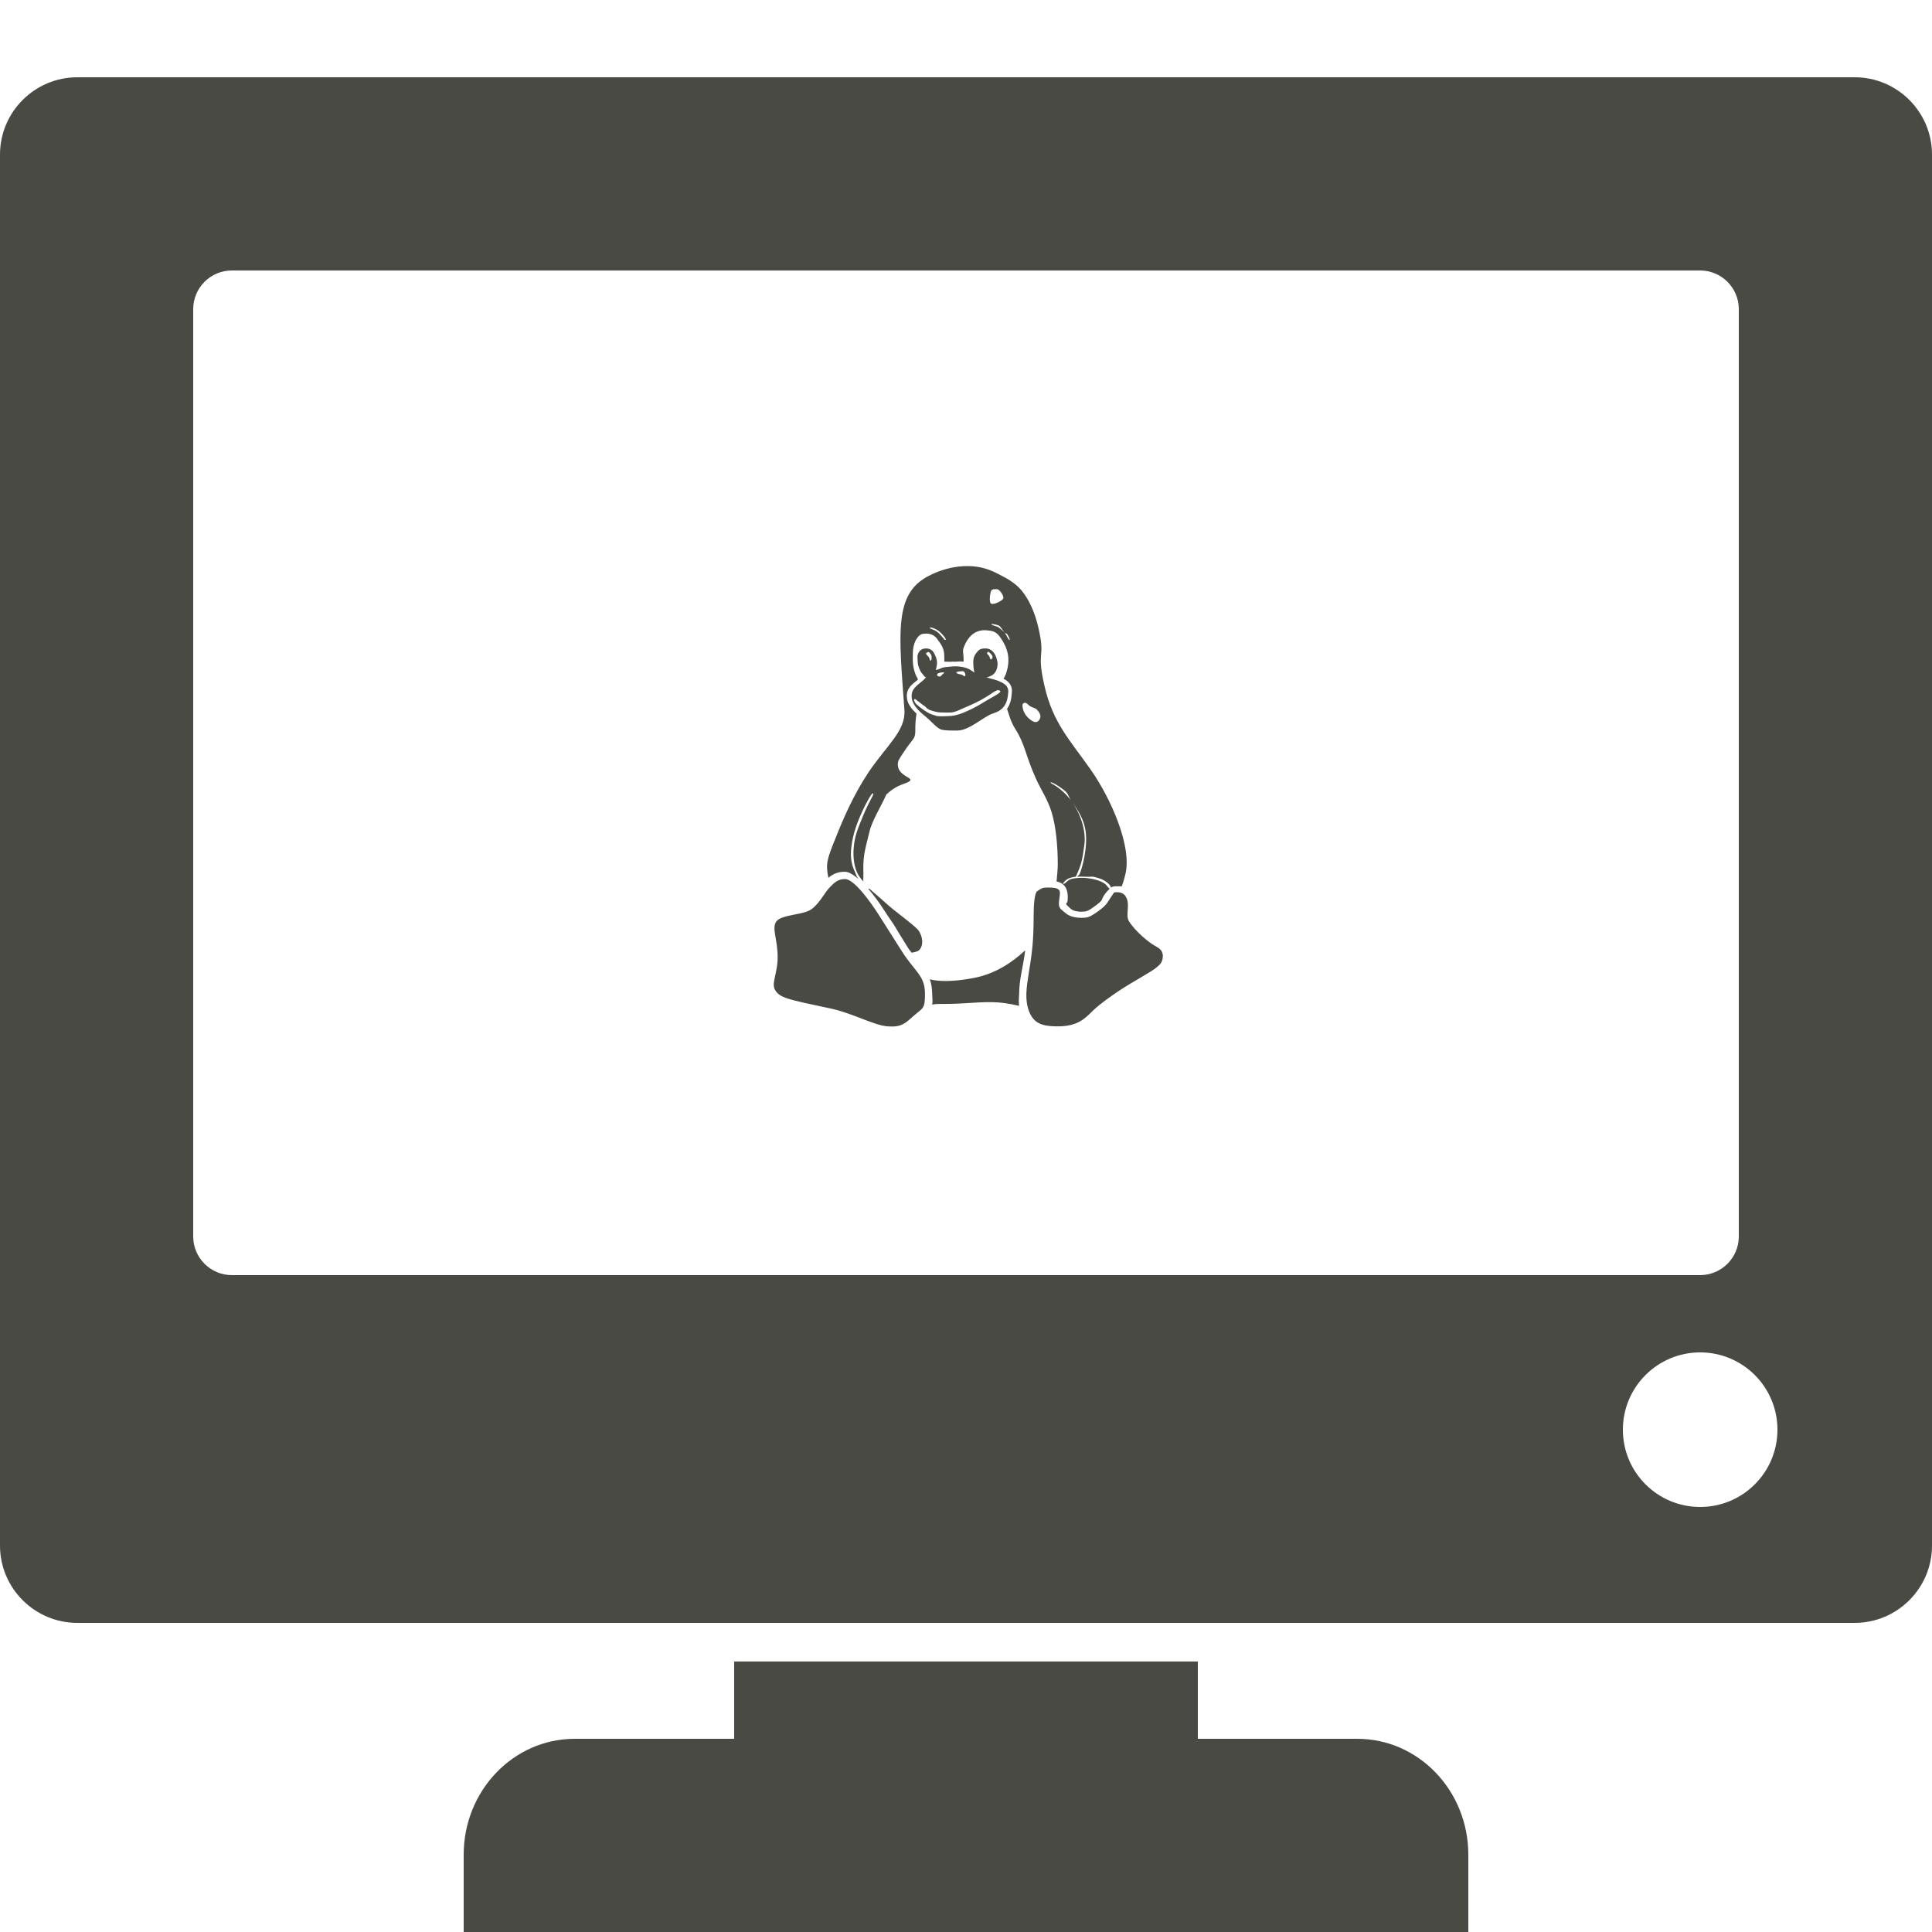 ﻿<?xml version="1.0" encoding="utf-8"?>
<svg xmlns="http://www.w3.org/2000/svg" viewBox="0 0 50 50" width="500" height="500">
  <path d="M2 2C0.898 2 0 2.898 0 4L0 40C0 41.102 0.898 42 2 42L48 42C49.102 42 50 41.102 50 40L50 4C50 2.898 49.102 2 48 2 Z M 6 7L44 7C44.551 7 45 7.449 45 8L45 32C45 32.551 44.551 33 44 33L6 33C5.449 33 5 32.551 5 32L5 8C5 7.449 5.449 7 6 7 Z M 25.188 14.656C24.867 14.629 24.457 14.684 24.031 14.906C23.133 15.371 23.262 16.359 23.406 18.375C23.445 18.918 22.934 19.301 22.469 20C22.086 20.578 21.832 21.168 21.625 21.688C21.406 22.23 21.363 22.348 21.438 22.719C21.543 22.629 21.68 22.555 21.875 22.562C21.93 22.562 22.031 22.59 22.219 22.75C22.164 22.684 22.145 22.605 22.125 22.562C22.047 22.398 22 22.215 22.031 21.938C22.074 21.559 22.195 21.254 22.344 20.938C22.398 20.82 22.566 20.5 22.594 20.531C22.625 20.57 22.52 20.676 22.344 21.094C22.184 21.484 22.121 21.637 22.094 21.938C22.07 22.199 22.113 22.445 22.188 22.594C22.227 22.672 22.273 22.738 22.344 22.812C22.336 22.758 22.348 22.691 22.344 22.562C22.328 22.094 22.422 21.883 22.5 21.531C22.566 21.238 22.801 20.875 22.938 20.562C23.031 20.477 23.105 20.422 23.188 20.375C23.344 20.285 23.547 20.25 23.562 20.188C23.578 20.125 23.309 20.07 23.25 19.875C23.23 19.812 23.23 19.762 23.25 19.688C23.293 19.602 23.355 19.52 23.406 19.438C23.598 19.145 23.688 19.129 23.688 18.938C23.688 18.699 23.695 18.641 23.719 18.469C23.594 18.348 23.473 18.211 23.469 18.031C23.461 17.805 23.602 17.715 23.75 17.594C23.758 17.59 23.742 17.566 23.75 17.562C23.727 17.527 23.703 17.484 23.688 17.438C23.625 17.254 23.617 17.152 23.625 16.875C23.629 16.773 23.652 16.672 23.688 16.594C23.742 16.48 23.812 16.418 23.875 16.406C23.98 16.387 24.145 16.387 24.25 16.531C24.359 16.684 24.438 16.766 24.438 17C24.438 17.055 24.441 17.086 24.438 17.125C24.473 17.117 24.5 17.129 24.531 17.125C24.555 17.125 24.598 17.129 24.625 17.125C24.656 17.121 24.684 17.125 24.719 17.125C24.781 17.125 24.863 17.109 24.938 17.125C24.934 17.098 24.938 17.094 24.938 17.062C24.934 16.84 24.891 16.863 24.969 16.688C25.043 16.523 25.203 16.285 25.531 16.312C25.746 16.328 25.82 16.363 25.969 16.625C26.125 16.898 26.117 17.133 26.062 17.344C26.039 17.426 26.016 17.504 25.969 17.562C26.105 17.637 26.199 17.734 26.188 17.906C26.176 18.102 26.141 18.238 26.062 18.344C26.109 18.473 26.145 18.66 26.281 18.875C26.531 19.266 26.535 19.543 26.812 20.156C26.953 20.465 27.117 20.691 27.219 21.031C27.328 21.395 27.375 21.891 27.375 22.375C27.375 22.48 27.359 22.656 27.344 22.812C27.414 22.828 27.473 22.848 27.531 22.906C27.637 23.012 27.645 23.188 27.625 23.344L27.594 23.375C27.59 23.41 27.605 23.422 27.656 23.469C27.664 23.477 27.68 23.492 27.688 23.5C27.738 23.547 27.797 23.582 27.938 23.594C27.965 23.598 27.973 23.594 28 23.594C28.113 23.594 28.152 23.574 28.219 23.531C28.32 23.469 28.465 23.355 28.5 23.312C28.516 23.293 28.535 23.23 28.562 23.188C28.617 23.098 28.676 23.043 28.719 23C28.703 22.988 28.672 22.961 28.656 22.938C28.605 22.863 28.52 22.82 28.406 22.781C28.293 22.742 28.129 22.723 28.062 22.719C28 22.715 27.82 22.719 27.719 22.75C27.621 22.781 27.578 22.863 27.531 22.875C27.484 22.883 27.543 22.801 27.625 22.75C27.672 22.719 27.762 22.699 27.844 22.688C27.867 22.633 27.93 22.5 27.969 22.375C28.016 22.211 28.027 22.121 28.062 21.875C28.113 21.516 27.973 21.055 27.719 20.719C27.438 20.344 27.172 20.277 27.188 20.25C27.207 20.215 27.504 20.406 27.594 20.5C27.656 20.566 27.668 20.652 27.719 20.719C27.906 20.973 28.047 21.199 28.094 21.5C28.156 21.93 28.008 22.469 27.938 22.625C27.926 22.652 27.887 22.668 27.875 22.688C27.926 22.684 27.996 22.688 28.031 22.688C28.148 22.695 28.281 22.688 28.281 22.688C28.281 22.688 28.391 22.707 28.5 22.75C28.605 22.793 28.738 22.887 28.75 22.969C28.773 22.953 28.812 22.941 28.844 22.938C28.867 22.934 28.887 22.938 28.938 22.938C28.961 22.938 29.012 22.934 29.031 22.938C29.074 22.824 29.105 22.711 29.125 22.625C29.301 21.906 28.75 20.66 28.219 19.906C27.688 19.152 27.246 18.703 27.031 17.75C26.812 16.797 27.066 17.082 26.875 16.25C26.781 15.836 26.621 15.5 26.438 15.281C26.254 15.059 25.996 14.941 25.875 14.875C25.734 14.801 25.508 14.684 25.188 14.656 Z M 25.812 15.25C25.855 15.254 25.957 15.371 25.969 15.469C25.977 15.535 25.727 15.656 25.656 15.625C25.582 15.598 25.629 15.312 25.656 15.281C25.68 15.242 25.77 15.246 25.812 15.25 Z M 25.656 16.156C25.652 16.141 25.773 16.156 25.844 16.188C25.902 16.211 25.945 16.316 26 16.375C26.016 16.391 26.055 16.395 26.062 16.406C26.098 16.461 26.148 16.555 26.125 16.562C26.102 16.57 26.039 16.418 26 16.375C25.961 16.332 25.855 16.234 25.812 16.219C25.77 16.203 25.656 16.176 25.656 16.156 Z M 24.062 16.25C24.062 16.219 24.223 16.266 24.312 16.344C24.43 16.449 24.504 16.559 24.469 16.562C24.434 16.566 24.395 16.477 24.281 16.375C24.172 16.277 24.066 16.281 24.062 16.25 Z M 23.969 16.781C23.895 16.781 23.824 16.809 23.781 16.875C23.723 16.965 23.75 17.055 23.75 17.125C23.75 17.238 23.82 17.375 23.844 17.406C23.906 17.473 23.918 17.52 23.969 17.531C23.941 17.551 23.926 17.574 23.906 17.594C23.715 17.758 23.586 17.824 23.594 18.031C23.598 18.227 23.766 18.391 23.938 18.531C24.109 18.672 24.238 18.836 24.344 18.875C24.453 18.914 24.648 18.906 24.781 18.906C25.086 18.906 25.469 18.535 25.688 18.469C25.961 18.383 26.074 18.234 26.094 17.906C26.109 17.672 25.805 17.605 25.531 17.531C25.609 17.516 25.699 17.477 25.75 17.406C25.805 17.332 25.828 17.215 25.812 17.125C25.777 16.926 25.676 16.781 25.5 16.781C25.426 16.781 25.363 16.793 25.312 16.844C25.246 16.918 25.188 16.996 25.188 17.125C25.188 17.207 25.195 17.328 25.219 17.406C25.191 17.387 25.156 17.367 25.125 17.344C25.02 17.266 24.797 17.23 24.625 17.25C24.504 17.266 24.43 17.254 24.312 17.312C24.285 17.328 24.25 17.324 24.219 17.344C24.23 17.277 24.25 17.23 24.25 17.156C24.25 17.055 24.199 16.938 24.156 16.875C24.113 16.812 24.039 16.781 23.969 16.781 Z M 24.031 16.875C24.055 16.879 24.078 16.914 24.094 16.938C24.121 16.988 24.109 17.09 24.094 17.094C24.055 17.109 24.07 17.047 24.031 17C23.996 16.953 23.957 16.934 23.969 16.906C23.977 16.895 24.008 16.871 24.031 16.875 Z M 25.562 16.875C25.582 16.855 25.609 16.887 25.656 16.938C25.703 16.988 25.691 17.035 25.656 17.062C25.621 17.09 25.617 16.996 25.594 16.969C25.551 16.93 25.527 16.91 25.562 16.875 Z M 24.844 17.375C24.887 17.375 24.922 17.363 24.938 17.375C24.973 17.398 25.004 17.48 24.969 17.5C24.953 17.508 24.949 17.492 24.906 17.469C24.863 17.441 24.777 17.457 24.75 17.406C24.742 17.391 24.801 17.375 24.844 17.375 Z M 24.344 17.406C24.438 17.395 24.465 17.402 24.406 17.438C24.391 17.445 24.375 17.477 24.344 17.5C24.316 17.527 24.242 17.488 24.25 17.469C24.258 17.449 24.246 17.426 24.344 17.406 Z M 25.781 17.875C25.836 17.852 25.844 17.859 25.875 17.875C25.945 17.906 25.746 18.008 25.594 18.094C25.434 18.184 25.383 18.23 25.156 18.344C24.93 18.453 24.738 18.531 24.562 18.531C24.488 18.531 24.371 18.547 24.25 18.531C24.25 18.531 24.113 18.492 24.062 18.469C23.977 18.426 23.863 18.348 23.781 18.281C23.715 18.227 23.68 18.199 23.656 18.125C23.648 18.098 23.672 18.09 23.688 18.094C23.73 18.121 23.863 18.234 23.938 18.281C23.957 18.301 24.008 18.355 24.062 18.375C24.152 18.406 24.262 18.438 24.344 18.438C24.418 18.438 24.531 18.445 24.625 18.438C24.723 18.43 24.871 18.355 24.969 18.312C25.184 18.219 25.316 18.164 25.531 18.031C25.641 17.965 25.727 17.898 25.781 17.875 Z M 26.531 18.188C26.559 18.191 26.59 18.215 26.625 18.25C26.699 18.32 26.781 18.305 26.844 18.375C26.906 18.445 26.977 18.547 26.875 18.656C26.82 18.715 26.727 18.695 26.594 18.562C26.461 18.426 26.449 18.242 26.469 18.219C26.484 18.203 26.504 18.184 26.531 18.188 Z M 21.875 22.75C21.684 22.746 21.586 22.848 21.469 22.969C21.348 23.09 21.211 23.379 21 23.531C20.789 23.684 20.23 23.664 20.094 23.844C19.961 24.02 20.129 24.305 20.125 24.781C20.125 24.984 20.086 25.125 20.062 25.25C20.031 25.406 19.996 25.512 20.062 25.625C20.184 25.824 20.375 25.863 21.469 26.094C22.055 26.215 22.598 26.531 22.969 26.562C23.34 26.59 23.43 26.48 23.656 26.281C23.879 26.082 23.945 26.129 23.938 25.688C23.93 25.246 23.664 25.129 23.344 24.625C23.023 24.117 22.961 24.023 22.75 23.688C22.539 23.355 22.113 22.758 21.875 22.75 Z M 27.125 22.969C26.977 22.969 26.969 22.984 26.844 23.062C26.777 23.105 26.75 23.395 26.75 23.719C26.75 23.977 26.742 24.266 26.719 24.5C26.664 25.047 26.574 25.367 26.562 25.719C26.551 26.074 26.672 26.312 26.781 26.406C26.887 26.504 27.031 26.562 27.375 26.562C27.723 26.562 27.957 26.477 28.188 26.25C28.336 26.102 28.484 25.965 28.938 25.656C29.297 25.414 29.828 25.137 29.938 25.031C29.988 24.977 30.086 24.941 30.094 24.75C30.098 24.578 29.973 24.527 29.875 24.469C29.742 24.395 29.391 24.117 29.219 23.844C29.113 23.676 29.27 23.398 29.125 23.188C29.039 23.062 28.867 23.094 28.844 23.094C28.82 23.094 28.68 23.34 28.625 23.406C28.566 23.477 28.418 23.59 28.312 23.656C28.207 23.723 28.137 23.766 27.906 23.75C27.68 23.73 27.602 23.652 27.531 23.594C27.457 23.531 27.391 23.496 27.406 23.344C27.422 23.191 27.453 23.078 27.406 23.031C27.355 22.98 27.273 22.969 27.125 22.969 Z M 22.469 23C22.594 23.148 22.734 23.324 22.906 23.594C23.004 23.75 23.086 23.855 23.156 23.969C23.238 24.105 23.328 24.258 23.5 24.531C23.527 24.578 23.566 24.617 23.594 24.656C23.691 24.637 23.77 24.625 23.812 24.562C23.918 24.406 23.852 24.207 23.781 24.094C23.715 23.984 23.234 23.641 23 23.438C22.777 23.242 22.641 23.117 22.5 23C22.488 22.992 22.477 23.008 22.469 23 Z M 26.531 24.594C26.203 24.902 25.758 25.207 25.188 25.312C24.648 25.414 24.281 25.402 24.062 25.344C24.105 25.449 24.121 25.574 24.125 25.719C24.129 25.844 24.141 25.922 24.125 26C24.262 25.965 24.391 25.996 24.875 25.969C25.57 25.93 25.801 25.898 26.375 26.031C26.359 25.941 26.371 25.824 26.375 25.719C26.379 25.523 26.398 25.367 26.438 25.156C26.465 25 26.508 24.801 26.531 24.594 Z M 44 35C45.105 35 46 35.895 46 37C46 38.105 45.105 39 44 39C42.895 39 42 38.105 42 37C42 35.895 42.895 35 44 35 Z M 19 43L19 45L14.875 45C13.281 45 12 46.348 12 48L12 50L38 50L38 48C38 46.348 36.719 45 35.125 45L31 45L31 43Z" fill="#4A4A44" />
</svg>